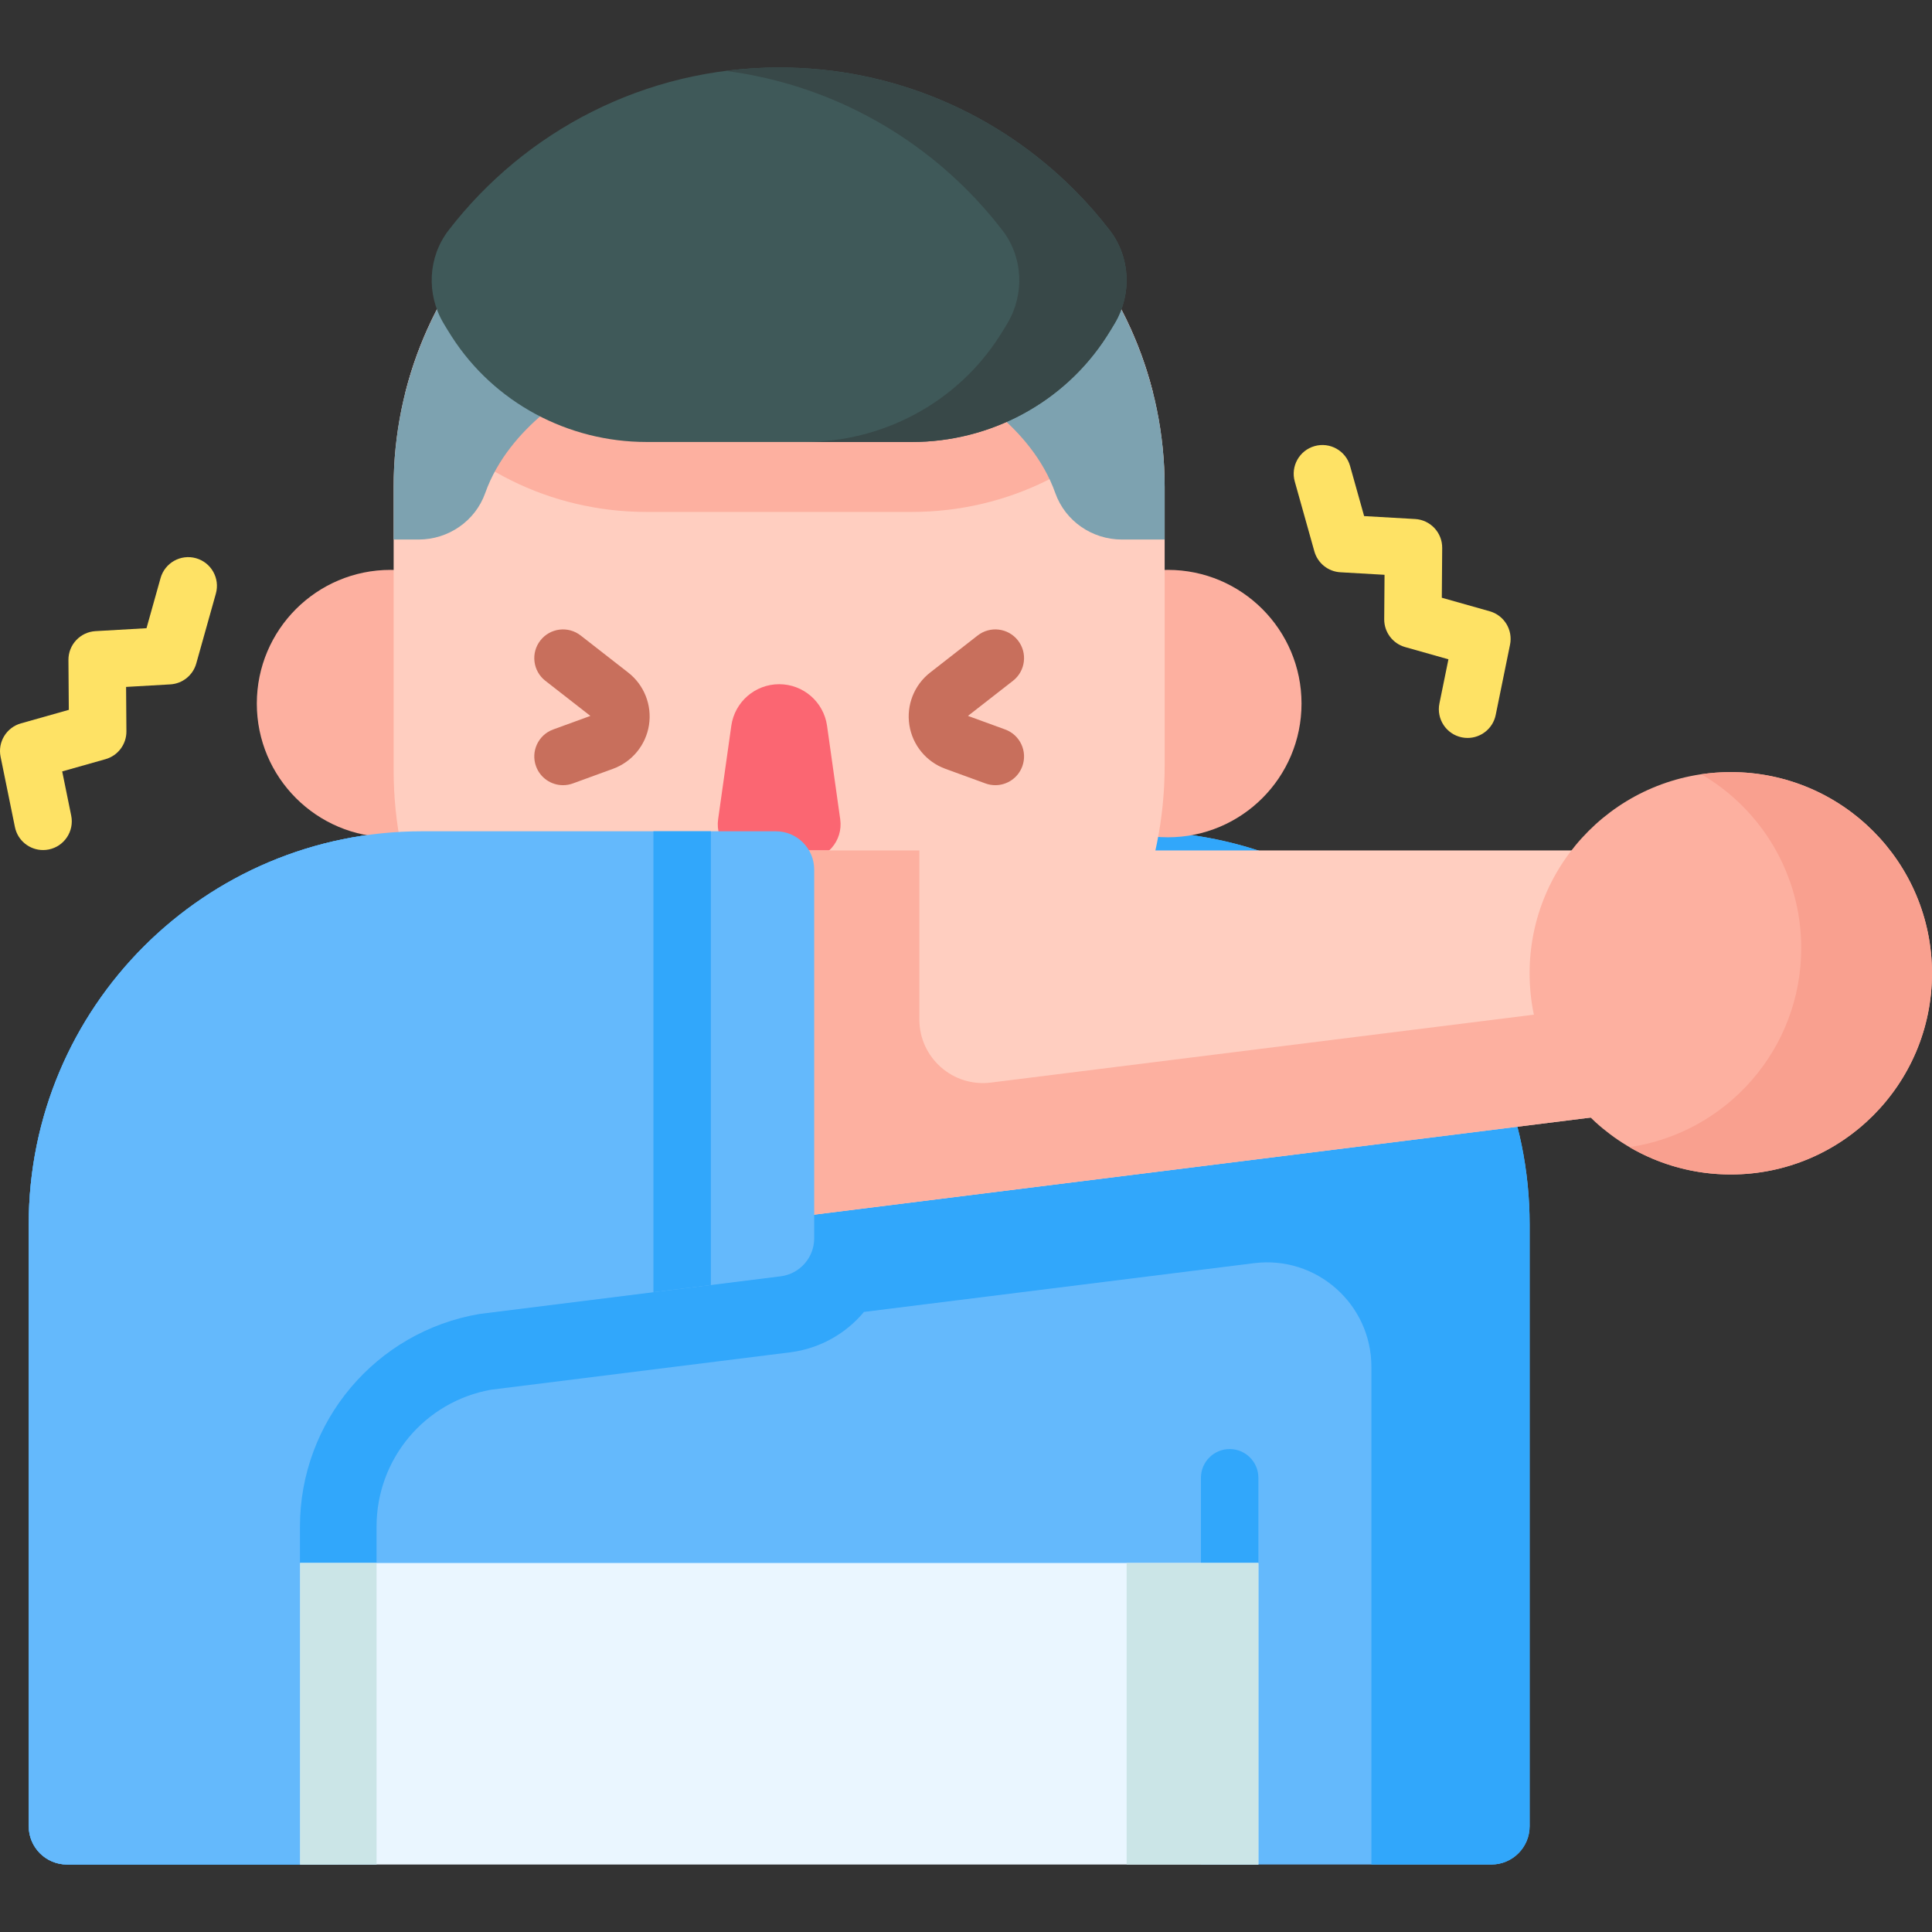 <svg id="Capa_1" enable-background="new 0 0 512 512" height="512" viewBox="0 0 512 512" width="512" xmlns="http://www.w3.org/2000/svg"><rect x="0" y="0" width="512" height="512" fill="#333333" stroke="none"/><g><g><g><path d="m405.368 324.483v159.486c0 5.602-4.547 10.149-10.149 10.149h-71.883v-69.762h-233.692v69.762h-71.883c-5.602 0-10.149-4.547-10.149-10.149v-159.486c0-57.543 46.643-104.186 104.186-104.186h189.384c57.543 0 104.186 46.643 104.186 104.186z" fill="#64b9fc"/><path d="m405.368 324.483v159.486c0 5.605-4.544 10.149-10.149 10.149h-31.786v-131.902c0-16.644-14.594-29.532-31.106-27.462l-103.364 12.919c-4.8 5.744-11.681 9.712-19.567 10.707l-79.312 9.915c-17.577 3.177-30.294 18.379-30.294 36.281v89.541h-82.029c-5.605 0-10.149-4.544-10.149-10.149v-159.485c0-57.54 46.646-104.186 104.186-104.186h189.384c57.541 0 104.186 46.646 104.186 104.186z" fill="#31a7fb"/><g><path d="m333.485 391.626v102.491h-15.223v-102.491c0-4.202 3.41-7.611 7.611-7.611 4.202 0 7.612 3.41 7.612 7.611z" fill="#31a7fb"/></g><path d="m79.495 414.207h253.99v79.91h-253.99z" fill="#eaf6ff"/><path d="m79.495 414.207h20.297v79.91h-20.297z" fill="#cbe5e7"/><path d="m298.564 414.208h34.923v79.914h-34.923z" fill="#cbe5e7"/><g><g><g><g><g><g><circle cx="309.483" cy="186.458" fill="#fdb0a0" r="35.434"/></g><g><circle cx="103.492" cy="186.458" fill="#fdb0a0" r="35.434"/></g></g></g></g></g><path d="m308.646 129.08v73.789c0 56.34-45.053 103.016-101.393 103.438-56.776.409-102.934-45.476-102.934-102.157v-75.07c0-56.422 45.748-102.157 102.17-102.157 28.218 0 53.75 11.437 72.235 29.922 18.485 18.498 29.922 44.03 29.922 72.235z" fill="#ffcec0"/><path d="m305.529 103.962c-14.95 19.955-38.445 31.707-63.905 31.707h-70.3c-25.46 0-48.927-11.752-63.886-31.688 11.178-44.284 51.291-77.056 99.05-77.056 28.222 0 53.756 11.437 72.237 29.918 12.799 12.817 22.225 28.999 26.804 47.119z" fill="#fdb0a0"/><path d="m308.645 129.084v13.898h-11.336c-7.885 0-15.004-4.888-17.642-12.31-6.448-18.19-25.329-27.91-25.329-27.91h-100.425s-18.881 9.719-25.329 27.91c-2.638 7.422-9.766 12.31-17.642 12.31h-6.628v-13.898c0-56.425 45.75-102.165 102.175-102.165 28.222 0 53.749 11.44 72.232 29.923 18.484 18.502 29.924 44.029 29.924 72.242z" fill="#7da2b0"/><g><g><path d="m171.32 117.129h70.307c20.822 0 40.372-10.423 51.628-27.94.76-1.182 1.494-2.374 2.202-3.576 4.553-7.727 4.1-17.478-1.368-24.586-2.921-3.797-6.085-7.398-9.466-10.78-19.993-19.993-47.606-32.368-78.133-32.368-35.674 0-67.404 16.906-87.61 43.144-5.473 7.107-5.928 16.861-1.375 24.589.709 1.203 1.443 2.397 2.204 3.58 11.252 17.514 30.794 27.937 51.611 27.937z" fill="#3f5959"/></g><g><path d="m295.454 85.611c-.704 1.205-1.437 2.391-2.197 3.578-11.261 17.517-30.808 27.944-51.634 27.944h-28.435c20.826 0 40.373-10.427 51.624-27.944.76-1.186 1.492-2.373 2.206-3.578 4.551-7.72 4.097-17.48-1.372-24.58-2.92-3.8-6.08-7.405-9.463-10.788-16.84-16.84-39.075-28.268-63.914-31.457 4.653-.602 9.398-.908 14.218-.908 30.53 0 58.14 12.373 78.132 32.365 3.383 3.383 6.553 6.988 9.472 10.788 5.469 7.1 5.923 16.859 1.363 24.58z" fill="#384848"/></g></g><g><path d="m149.205 208.083c-3.108 0-6.025-1.917-7.151-5.005-1.441-3.949.594-8.319 4.543-9.759l9.861-3.596-11.935-9.308c-3.315-2.586-3.906-7.369-1.321-10.683 2.585-3.315 7.368-3.906 10.683-1.321l12.598 9.826c4.228 3.299 6.336 8.638 5.5 13.935-.835 5.296-4.483 9.727-9.521 11.564l-10.651 3.885c-.859.313-1.74.462-2.606.462z" fill="#c86f5c"/></g><g><path d="m263.773 208.083c-.866 0-1.747-.149-2.608-.463l-10.652-3.885c-5.037-1.837-8.685-6.268-9.52-11.564-.835-5.297 1.273-10.636 5.5-13.934l12.598-9.827c3.315-2.586 8.098-1.994 10.683 1.321s1.994 8.098-1.321 10.683l-11.935 9.308 9.861 3.596c3.949 1.44 5.983 5.809 4.543 9.759-1.124 3.089-4.042 5.006-7.149 5.006z" fill="#c86f5c"/></g><path d="m213.306 227.904h-13.634c-5.746 0-10.163-5.083-9.362-10.773l3.491-24.786c.891-6.324 6.302-11.026 12.688-11.026 6.386 0 11.797 4.703 12.688 11.026l3.491 24.786c.802 5.69-3.616 10.773-9.362 10.773z" fill="#fb6672"/></g><g><path d="m203.762 225.377v98.018l231.214-28.912v-69.106z" fill="#ffcec0"/></g><path d="m243.641 270.177v-44.8h-39.879v98.018h.004v.002l231.206-28.913v-29.147l-172.392 21.558c-10.056 1.258-18.939-6.584-18.939-16.718z" fill="#fdb0a0"/><path d="m205.616 220.299h-93.817c-57.54 0-104.186 46.646-104.186 104.186v159.488c0 5.605 4.544 10.149 10.149 10.149h61.73v-89.545c0-27.878 20.106-51.691 47.589-56.364l79.795-9.978c5.082-.635 8.895-4.955 8.895-10.076v-97.705c0-5.608-4.547-10.155-10.155-10.155z" fill="#64b9fc"/><g><g><circle cx="458.679" cy="257.929" fill="#fdb0a0" r="53.318"/></g><g><path d="m512 257.931c0 29.445-23.871 53.316-53.316 53.316-9.791 0-18.975-2.646-26.861-7.247 25.756-3.771 45.521-25.948 45.521-52.748 0-19.654-10.633-36.824-26.465-46.058 2.544-.385 5.149-.578 7.805-.578 29.445-.001 53.316 23.87 53.316 53.315z" fill="#f9a08f"/></g></g></g><g><path d="m188.39 220.297v120.251l-15.223 1.898v-122.149z" fill="#31a7fb"/></g></g><g><path d="m388.927 195.564c-.504 0-1.016-.051-1.529-.155-4.119-.84-6.777-4.86-5.937-8.979l2.388-11.707-11.477-3.243c-3.299-.932-5.567-3.954-5.542-7.382l.088-11.768-11.708-.672c-3.245-.186-6.014-2.413-6.892-5.543l-5.193-18.511c-1.135-4.048 1.225-8.249 5.273-9.385 4.047-1.137 8.249 1.225 9.385 5.273l3.725 13.279 13.512.776c4.05.232 7.206 3.6 7.175 7.656l-.099 13.205 12.693 3.586c3.835 1.083 6.185 4.941 5.388 8.846l-3.8 18.632c-.736 3.606-3.908 6.092-7.45 6.092z" fill="#fee265"/></g><g><path d="m11.404 225.272c-3.543 0-6.715-2.486-7.45-6.092l-3.8-18.632c-.796-3.904 1.554-7.762 5.388-8.845l12.693-3.586-.099-13.204c-.03-4.056 3.125-7.423 7.175-7.656l13.513-.776 3.725-13.279c1.136-4.048 5.335-6.407 9.385-5.273 4.048 1.135 6.408 5.337 5.273 9.385l-5.193 18.511c-.878 3.13-3.647 5.357-6.892 5.543l-11.708.672.088 11.767c.025 3.428-2.243 6.45-5.542 7.382l-11.477 3.243 2.388 11.708c.84 4.119-1.818 8.139-5.937 8.979-.514.103-1.026.153-1.53.153z" fill="#fee265"/></g></g></svg>